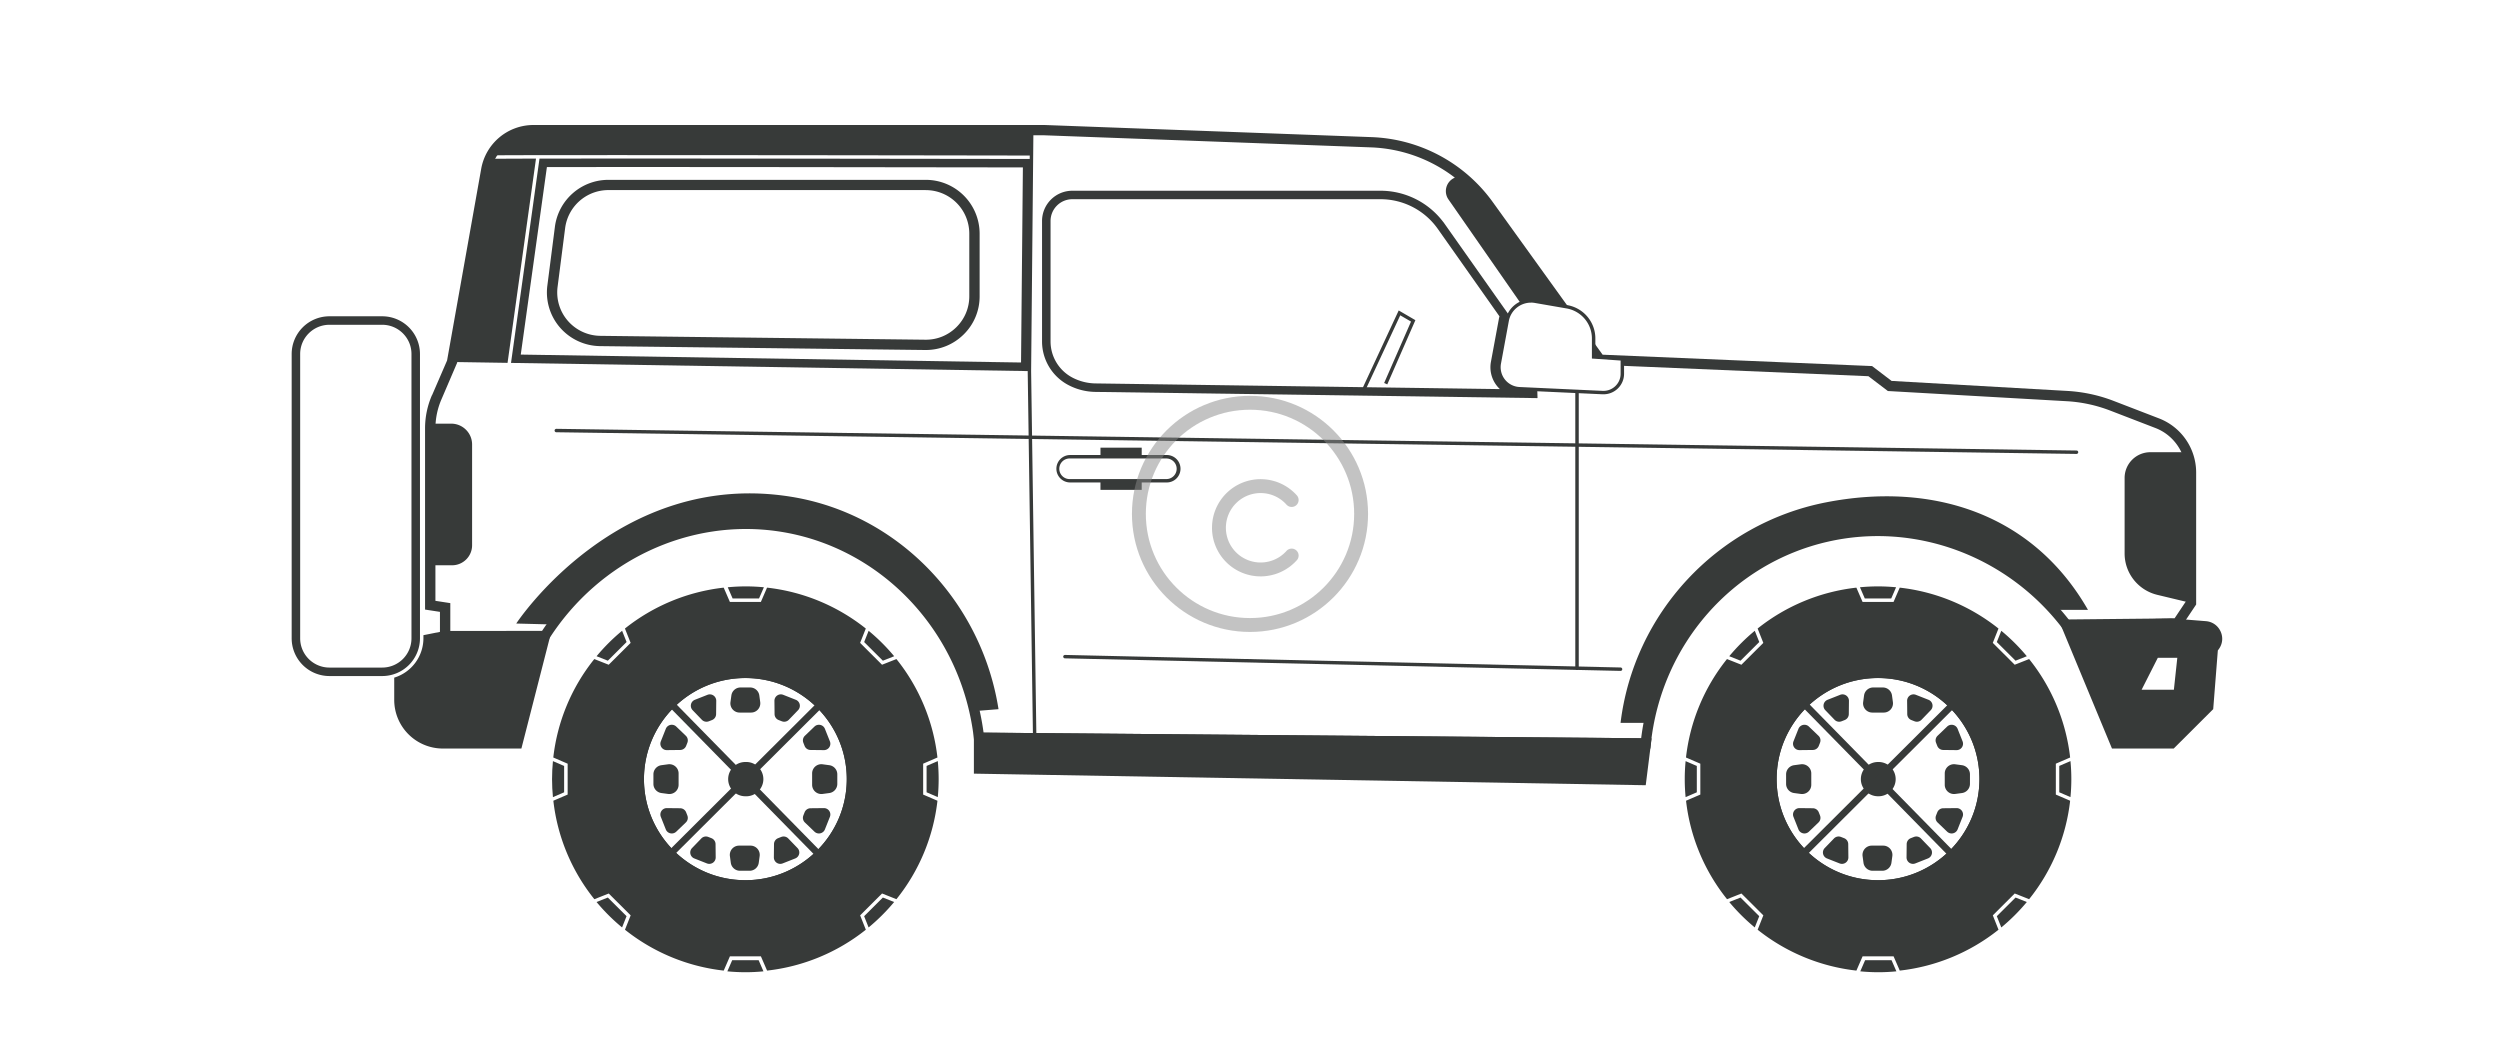 <svg xmlns="http://www.w3.org/2000/svg" width="180" height="75" fill="none"><path d="m118.495 53.526-48.005-.41v2.22l47.676.822.329-2.632Z" fill="#373A39"></path><path d="m118.493 56.535.423-3.373-48.796-.417v2.958l48.373.834v-.002Zm-.419-2.642-.236 1.889-46.977-.81v-1.484l47.213.405ZM98.234 28.253l2.584-5.55.775.451-1.935 4.422.226.1 2.024-4.624-1.201-.7-2.697 5.798.224.104ZM66.657 25.2c1.027 0 1.99-.395 2.724-1.116a3.827 3.827 0 0 0 1.152-2.748v-4.521a3.876 3.876 0 0 0-3.878-3.866H43.799a3.88 3.88 0 0 0-3.845 3.373l-.545 4.243a3.857 3.857 0 0 0 .919 3.027 3.892 3.892 0 0 0 2.879 1.329l23.401.279h.049Zm-.002-11.512a3.134 3.134 0 0 1 3.134 3.125v4.521c0 .84-.33 1.63-.93 2.223-.601.593-1.395.914-2.24.902l-23.402-.279a3.143 3.143 0 0 1-2.328-1.075 3.12 3.12 0 0 1-.743-2.449l.545-4.242a3.137 3.137 0 0 1 3.108-2.728h22.856v.002Z" fill="#373A39"></path><path d="M74.498 53.22a.124.124 0 0 0 .123-.125l-.38-26.374.165-17.346a.123.123 0 0 0-.122-.125c-.061-.01-.125.053-.125.123l-.165 17.35.38 26.378c0 .067.057.122.124.122v-.004Z" fill="#373A39"></path><path d="M41.2 11.168c-3.735.004-5.222.004-5.824.024.206-.386.52-.812 1.008-1.164a3.518 3.518 0 0 1 2.034-.658h35.868l-.019 1.829c-.44 0-10.01-.019-19.582-.027-4.901-.004-9.804-.006-13.484-.004H41.2Z" fill="#373A39"></path><path fill-rule="evenodd" clip-rule="evenodd" d="M72.213 12.053h.126l1.309.002-.133 14.045-36.02-.57 1.882-13.502c8.399-.013 26.68.015 32.836.024Zm0-.611c-6.22-.01-24.83-.038-33.103-.024h-.266L36.793 26.13l37.329.59.144-15.275h-.309l-1.617-.003h-.127Z" fill="#373A39"></path><path d="m36.544 26.126-3.994-.063 2.462-13.846c.023-.119.086-.418.245-.78.437-.008 1.63-.014 3.335-.018l-2.048 14.707ZM77.049 34.737h6.928a.988.988 0 1 0 0-1.975H77.05a.99.99 0 0 0-.99.988c0 .545.442.987.99.987Zm6.928-1.726c.408 0 .743.332.743.74 0 .41-.332.742-.743.742H77.05a.742.742 0 1 1 0-1.482h6.928Z" fill="#373A39"></path><path d="M79.234 32.889v-.658h2.969v.658M82.203 34.615v.657h-2.97v-.657M31.147 30.503h1.34c.83 0 1.504.672 1.504 1.5v7.257c0 .794-.645 1.44-1.444 1.44h-1.566l.166-10.197ZM157.509 32.559h-2.681a1.853 1.853 0 0 0-1.856 1.85v5.44c0 1.417.974 2.648 2.355 2.98l2.43.584-.248-10.854ZM156.352 44.527h.016l2.457.197c.465.037.859.312 1.055.735.196.423.149.9-.124 1.276l-.072.098-.333 4.226-2.844 2.836h-4.444l-3.851-9.287 8.138-.083.002.002Zm.167 5.136.247-2.303h-1.403l-1.168 2.303h2.324ZM116.68 52.046c.962-7.904 6.947-14.33 14.763-15.87 7.766-1.526 14.962.863 18.891 7.734h-2.403c-4.16-4.568-9.488-6.704-15.744-5.596-6.88 1.22-12.371 6.701-13.692 13.732h-1.815ZM71.893 51.061c-1.213-7.73-7.196-14.048-14.93-15.294-12.496-2.015-19.794 9.128-19.794 9.128l2.379.061s5.6-8.448 17.252-7.133c6.776 1.273 12.105 6.604 13.363 13.377l1.732-.139h-.002ZM113.545 48.236a.125.125 0 0 0 .125-.125v-19.91a.124.124 0 0 0-.125-.125.123.123 0 0 0-.124.125v19.91c0 .07.055.125.124.125Z" fill="#373A39"></path><path d="M116.68 48.305a.124.124 0 0 0 .124-.12.126.126 0 0 0-.12-.126l-40.005-.904c-.073.008-.124.053-.127.12 0 .067.054.124.121.126l40.005.904h.002ZM149.509 32.683a.126.126 0 0 0 .124-.122.123.123 0 0 0-.122-.124L40.056 30.875c-.074.01-.125.053-.125.122 0 .068.053.125.123.125l109.455 1.561ZM135.219 63.621c4.162 0 7.547-3.375 7.547-7.524 0-4.148-3.385-7.523-7.547-7.523-4.161 0-7.547 3.375-7.547 7.523 0 4.15 3.386 7.524 7.547 7.524Zm0-14.801c4.025 0 7.3 3.265 7.3 7.277 0 4.013-3.275 7.278-7.3 7.278s-7.3-3.265-7.3-7.278c0-4.012 3.275-7.277 7.3-7.277Z" fill="#373A39"></path><path d="M133.982 56.098c0-.682.553-1.234 1.237-1.234a1.234 1.234 0 1 1 0 2.467 1.234 1.234 0 0 1-1.237-1.233ZM134.872 49.498h.692c.333 0 .615.246.66.574l.065.48a.664.664 0 0 1-.66.753h-.822a.664.664 0 0 1-.66-.753l.065-.48a.665.665 0 0 1 .66-.574ZM137.843 51.932l-.229-.09a.463.463 0 0 1-.292-.422l-.01-.96a.462.462 0 0 1 .633-.433l.907.358a.46.46 0 0 1 .163.747l-.668.693a.46.46 0 0 1-.502.107h-.002ZM132.593 51.932l.229-.09a.463.463 0 0 0 .292-.422l.01-.96a.462.462 0 0 0-.633-.433l-.907.358a.46.46 0 0 0-.163.747l.668.693a.46.46 0 0 0 .502.107h.002ZM135.523 62.695h-.692a.666.666 0 0 1-.66-.574l-.065-.48a.666.666 0 0 1 .66-.756h.823c.404 0 .714.357.659.756l-.065.48a.665.665 0 0 1-.66.574ZM132.552 60.26l.229.09c.174.07.29.236.292.423l.01.96a.462.462 0 0 1-.633.433l-.907-.358a.46.46 0 0 1-.163-.748l.668-.692a.462.462 0 0 1 .502-.108h.002ZM137.802 60.26l-.229.09a.464.464 0 0 0-.292.423l-.01.96a.462.462 0 0 0 .633.433l.907-.358a.46.46 0 0 0 .163-.748l-.667-.692a.463.463 0 0 0-.503-.108h-.002ZM141.837 55.752v.69a.665.665 0 0 1-.576.657l-.482.065a.666.666 0 0 1-.757-.657v-.82c0-.404.357-.713.757-.658l.482.065a.664.664 0 0 1 .576.658ZM139.395 58.713l.09-.228a.464.464 0 0 1 .425-.291l.961-.01a.46.46 0 0 1 .435.63l-.359.905a.464.464 0 0 1-.75.163l-.694-.666a.459.459 0 0 1-.108-.5v-.003ZM139.395 53.48l.09.228a.464.464 0 0 0 .425.29l.961.011a.461.461 0 0 0 .435-.631l-.359-.904a.464.464 0 0 0-.75-.163l-.694.666a.459.459 0 0 0-.108.5v.003ZM128.599 56.442v-.69c0-.332.247-.613.576-.658l.482-.065c.4-.055.755.256.755.657v.82a.664.664 0 0 1-.755.658l-.482-.065a.664.664 0 0 1-.576-.657ZM131.041 53.48l-.09.228a.463.463 0 0 1-.424.29l-.962.011a.461.461 0 0 1-.435-.631l.359-.904a.464.464 0 0 1 .75-.163l.694.666c.135.13.178.328.108.5v.003ZM131.041 58.713l-.09-.228a.463.463 0 0 0-.424-.291l-.962-.01a.46.46 0 0 0-.435.63l.359.905a.464.464 0 0 0 .75.163l.694-.666a.457.457 0 0 0 .108-.5v-.003Z" fill="#373A39"></path><path d="m130.204 50.635 10.381 10.58-.353.344-10.381-10.58.353-.344Z" fill="#373A39"></path><path d="m140.298 50.684.349.348-10.498 10.465-.349-.349 10.498-10.464ZM125.32 47.57l-.813-.322c.553-.665 1.17-1.28 1.838-1.832l.322.81-1.347 1.342v.002ZM134.265 43.09l-.349-.807c.429-.04.862-.063 1.301-.063.439 0 .872.023 1.301.063l-.349.806h-1.906.002ZM145.119 64.623l.812.322a14.077 14.077 0 0 1-1.837 1.832l-.323-.81 1.348-1.342v-.002ZM143.771 46.227l.323-.81a13.941 13.941 0 0 1 1.837 1.831l-.812.322-1.348-1.342v-.001ZM148.267 55.147l.807-.348a13.562 13.562 0 0 1 0 2.593l-.807-.348v-1.9.003ZM126.665 65.966l-.322.81a14.022 14.022 0 0 1-1.838-1.831l.812-.322 1.348 1.341v.002Z" fill="#373A39"></path><path d="m122.42 54.984-1.029-.444a13.797 13.797 0 0 1 2.952-7.088l1.038.41 1.578-1.574-.41-1.034a13.881 13.881 0 0 1 7.11-2.944l.445 1.028h2.232l.445-1.028c2.671.3 5.113 1.354 7.11 2.944l-.41 1.034 1.578 1.573 1.038-.409a13.799 13.799 0 0 1 2.953 7.088l-1.03.444v2.225l1.03.444a13.799 13.799 0 0 1-2.953 7.088l-1.036-.41-1.578 1.575.41 1.034a13.88 13.88 0 0 1-7.11 2.943l-.445-1.026h-2.232l-.445 1.026a13.88 13.88 0 0 1-7.11-2.943l.41-1.034-1.578-1.574-1.036.41a13.798 13.798 0 0 1-2.952-7.09l1.029-.443v-2.225h-.004Zm12.799 8.39c4.025 0 7.3-3.266 7.3-7.279 0-4.012-3.275-7.277-7.3-7.277s-7.3 3.265-7.3 7.278c0 4.012 3.275 7.277 7.3 7.277Z" fill="#373A39"></path><path d="m122.171 57.046-.807.348a13.562 13.562 0 0 1 0-2.593l.807.348v1.899-.002ZM53.666 63.621c4.161 0 7.547-3.375 7.547-7.524 0-4.148-3.386-7.523-7.547-7.523-4.162 0-7.547 3.375-7.547 7.523 0 4.15 3.385 7.524 7.547 7.524Zm0-14.801c4.025 0 7.3 3.265 7.3 7.277 0 4.013-3.276 7.278-7.3 7.278-4.025 0-7.3-3.265-7.3-7.278 0-4.012 3.275-7.277 7.3-7.277Z" fill="#373A39"></path><path d="M52.428 56.098c0-.682.554-1.234 1.238-1.234a1.235 1.235 0 1 1 0 2.467 1.235 1.235 0 0 1-1.238-1.233ZM53.319 49.498h.692c.333 0 .615.246.66.574l.065.48a.664.664 0 0 1-.66.753h-.823a.664.664 0 0 1-.66-.753l.066-.48a.664.664 0 0 1 .66-.574ZM56.29 51.932l-.229-.09a.462.462 0 0 1-.292-.422l-.01-.96a.462.462 0 0 1 .633-.433l.906.358a.46.46 0 0 1 .164.747l-.668.693a.462.462 0 0 1-.502.107h-.002ZM51.04 51.932l.229-.09a.462.462 0 0 0 .291-.422l.01-.96a.462.462 0 0 0-.632-.433l-.907.358a.46.46 0 0 0-.163.747l.667.693c.131.134.33.177.503.107h.002ZM53.97 62.695h-.692a.666.666 0 0 1-.66-.574l-.065-.48a.666.666 0 0 1 .66-.756h.822c.405 0 .715.357.66.756l-.065.48a.664.664 0 0 1-.66.574ZM50.999 60.26l.229.09c.173.07.29.236.292.423l.01.96a.462.462 0 0 1-.633.433l-.907-.358a.46.46 0 0 1-.163-.748l.668-.692a.462.462 0 0 1 .502-.108h.002ZM56.249 60.26l-.229.09a.463.463 0 0 0-.292.423l-.01.96a.462.462 0 0 0 .633.433l.907-.358a.46.46 0 0 0 .163-.748l-.668-.692a.462.462 0 0 0-.502-.108h-.002ZM60.286 55.752v.69a.665.665 0 0 1-.576.657l-.482.065a.665.665 0 0 1-.755-.657v-.82c0-.404.357-.713.755-.658l.482.065c.33.045.576.326.576.658ZM57.842 58.713l.09-.228a.464.464 0 0 1 .424-.291l.962-.01a.461.461 0 0 1 .435.63l-.36.905a.463.463 0 0 1-.749.163l-.694-.666a.459.459 0 0 1-.108-.5v-.003ZM57.842 53.48l.09.228c.069.173.236.289.424.29l.962.011a.461.461 0 0 0 .435-.631l-.36-.904a.463.463 0 0 0-.749-.163l-.694.666a.458.458 0 0 0-.108.5v.003ZM47.046 56.442v-.69c0-.332.247-.613.575-.658l.482-.065c.4-.055.756.256.756.657v.82a.665.665 0 0 1-.756.658l-.482-.065a.664.664 0 0 1-.575-.657ZM49.49 53.48l-.09.228a.464.464 0 0 1-.425.29l-.962.011a.461.461 0 0 1-.434-.631l.359-.904a.463.463 0 0 1 .75-.163l.694.666c.134.13.177.328.108.5v.003ZM49.49 58.713l-.09-.228a.464.464 0 0 0-.425-.291l-.962-.01a.461.461 0 0 0-.434.63l.359.905c.12.303.512.389.75.163l.694-.666a.458.458 0 0 0 .108-.5v-.003Z" fill="#373A39"></path><path d="m48.642 50.653 10.38 10.58-.353.344-10.38-10.58.353-.344Z" fill="#373A39"></path><path d="m58.742 50.69.35.347-10.498 10.465-.35-.348 10.498-10.465ZM43.766 47.57l-.813-.322a13.93 13.93 0 0 1 1.838-1.832l.323.81-1.348 1.342v.002ZM52.748 43.09l-.35-.807c.43-.04.862-.063 1.301-.063.44 0 .872.023 1.301.063l-.35.806h-1.904.002ZM63.565 64.623l.813.322a14.058 14.058 0 0 1-1.838 1.832l-.322-.81 1.347-1.342v-.002ZM62.22 46.227l.322-.81a13.93 13.93 0 0 1 1.838 1.831l-.813.322-1.347-1.342v-.001ZM66.714 55.147l.807-.348a13.595 13.595 0 0 1 0 2.593l-.807-.348v-1.9.003ZM45.112 65.966l-.323.81a14.07 14.07 0 0 1-1.838-1.831l.813-.322 1.348 1.341v.002Z" fill="#373A39"></path><path d="m40.867 54.984-1.03-.444a13.793 13.793 0 0 1 2.953-7.088l1.037.41 1.579-1.574-.41-1.034a13.883 13.883 0 0 1 7.11-2.944l.445 1.028h2.232l.445-1.028c2.67.3 5.113 1.354 7.11 2.944l-.41 1.034 1.578 1.573 1.037-.409a13.793 13.793 0 0 1 2.953 7.088l-1.029.444v2.225l1.03.444a13.794 13.794 0 0 1-2.954 7.088l-1.035-.41-1.578 1.575.41 1.034a13.88 13.88 0 0 1-7.11 2.943l-.445-1.026h-2.232l-.445 1.026a13.88 13.88 0 0 1-7.11-2.943l.41-1.034-1.579-1.574-1.035.41a13.794 13.794 0 0 1-2.953-7.09l1.03-.443v-2.225h-.005Zm12.799 8.39c4.025 0 7.3-3.266 7.3-7.279 0-4.012-3.276-7.277-7.3-7.277-4.025 0-7.3 3.265-7.3 7.278 0 4.012 3.275 7.277 7.3 7.277Z" fill="#373A39"></path><path d="m40.617 57.046-.806.348c-.041-.427-.063-.859-.063-1.297 0-.437.022-.869.063-1.296l.806.348v1.899-.002Z" fill="#373A39"></path><path fill-rule="evenodd" clip-rule="evenodd" d="M103.922 15.995a5.663 5.663 0 0 0-4.528-2.262H77.212a2.182 2.182 0 0 0-2.185 2.178v8.672a3.55 3.55 0 0 0 1.897 3.141c.596.314 1.26.482 1.933.493l31.78.447h.01l.054-.005-.017-.609-1.278-.06a1.554 1.554 0 0 1-1.457-1.827l.573-3.093v-.001c.015-.08.038-.16.067-.245l.051-.147-4.713-6.682h-.005Zm4.071 12.02-29.126-.409a3.686 3.686 0 0 1-1.657-.422 2.94 2.94 0 0 1-1.57-2.6V15.91a1.57 1.57 0 0 1 1.572-1.567h22.182a5.05 5.05 0 0 1 4.14 2.155l4.428 6.28a1.95 1.95 0 0 0-.048.212l-.567 3.06a2.15 2.15 0 0 0 .646 1.965Z" fill="#373A39"></path><path d="m31.108 28.455 1.082-2.5 2.457-13.804A3.822 3.822 0 0 1 38.418 9h36.789l23.503.871a11.27 11.27 0 0 1 8.785 4.7l5.432 7.543c-.037-.008-.074-.018-.111-.025l-2.285-.397a1.754 1.754 0 0 0-1.045.139l-5.195-7.469a1.051 1.051 0 0 1 .439-1.563l.018-.009a10.539 10.539 0 0 0-6.07-2.18l-23.49-.869H38.414a3.08 3.08 0 0 0-3.04 2.54L32.91 26.128l-1.123 2.62a5.275 5.275 0 0 0-.437 2.11V43.26l1.072.165v2.004h6.604c3.806-5.792 10.52-8.888 17.167-7.89 7.606 1.14 13.579 7.372 14.624 15.21l47.346.405c.907-7.306 6.206-13.259 13.281-14.87a16.852 16.852 0 0 1 3.756-.422c5.303 0 10.453 2.483 13.828 6.848l7.535-.181.821-1.228v-9.299c0-1.4-.88-2.68-2.191-3.184l-3.269-1.26a10.317 10.317 0 0 0-3.121-.671l-12.762-.727-.114-.006-1.401-1.067-17.721-.75v-.49l-2.066-.144v-1.067l.649.902 19.285.814.116.004 1.405 1.071 12.65.72a11.02 11.02 0 0 1 3.345.721l3.269 1.26a4.18 4.18 0 0 1 2.665 3.874v9.523l-1.16 1.733-8.3.199-.115-.153c-3.984-5.266-10.635-7.74-16.942-6.302-6.872 1.565-11.995 7.418-12.746 14.561l-.035.334-48.671-.417-.037-.326c-.884-7.66-6.657-13.782-14.039-14.89-6.424-.962-12.913 2.071-16.542 7.728l-.11.171h-7.75v-2.109l-1.072-.165V30.851c0-.83.168-1.639.499-2.402l.004.006Z" fill="#373A39"></path><path d="M110.231 21.79c-.768 0-1.45.546-1.595 1.325l-.565 3.066a1.426 1.426 0 0 0 1.339 1.684l5.985.277h.057c.676 0 1.232-.548 1.232-1.23v-.953l-2.067-.144V24.37c0-1.066-.77-1.978-1.823-2.162l-2.285-.396a1.642 1.642 0 0 0-.28-.025m.002-.244c.108 0 .217.01.323.028l2.285.397a2.436 2.436 0 0 1 2.027 2.404v1.214l2.067.144v1.183c0 .814-.664 1.476-1.478 1.476h-.07l-5.985-.277a1.674 1.674 0 0 1-1.572-1.975l.565-3.065a1.869 1.869 0 0 1 1.838-1.527v-.002Z" fill="#373A39"></path><path fill-rule="evenodd" clip-rule="evenodd" d="M27.516 23.384c1.164 0 2.11.942 2.11 2.103v20.475a2.106 2.106 0 0 1-2.11 2.103h-3.794a2.107 2.107 0 0 1-2.11-2.103V25.487c0-1.161.946-2.103 2.11-2.103h3.794Zm2.722 2.103a2.718 2.718 0 0 0-2.722-2.714h-3.794A2.718 2.718 0 0 0 21 25.487v20.475a2.718 2.718 0 0 0 2.722 2.713h3.794a2.718 2.718 0 0 0 2.722-2.713V25.487Z" fill="#373A39"></path><path d="M30.487 45.962v-.23l1.495-.297 7.727-.009-2.169 8.469h-5.65a3.504 3.504 0 0 1-3.506-3.495v-1.61a2.972 2.972 0 0 0 2.103-2.83v.002ZM52.719 69.133l-.35.804c.43.04.862.063 1.3.063.44 0 .872-.022 1.3-.063l-.348-.804h-1.904.002ZM134.289 69.133l-.349.804c.428.04.861.063 1.3.063.439 0 .871-.022 1.3-.063l-.349-.804h-1.904.002Z" fill="#373A39"></path><circle cx="90" cy="37" r="8" fill="none" stroke="#888" stroke-linecap="round" stroke-linejoin="round" stroke-width="1" opacity="0.5"/><path d="M93,40a3,3,0,1,1,0-4" fill="none" stroke="#888" stroke-linecap="round" stroke-linejoin="round" stroke-width="1" opacity="0.5"/></svg>